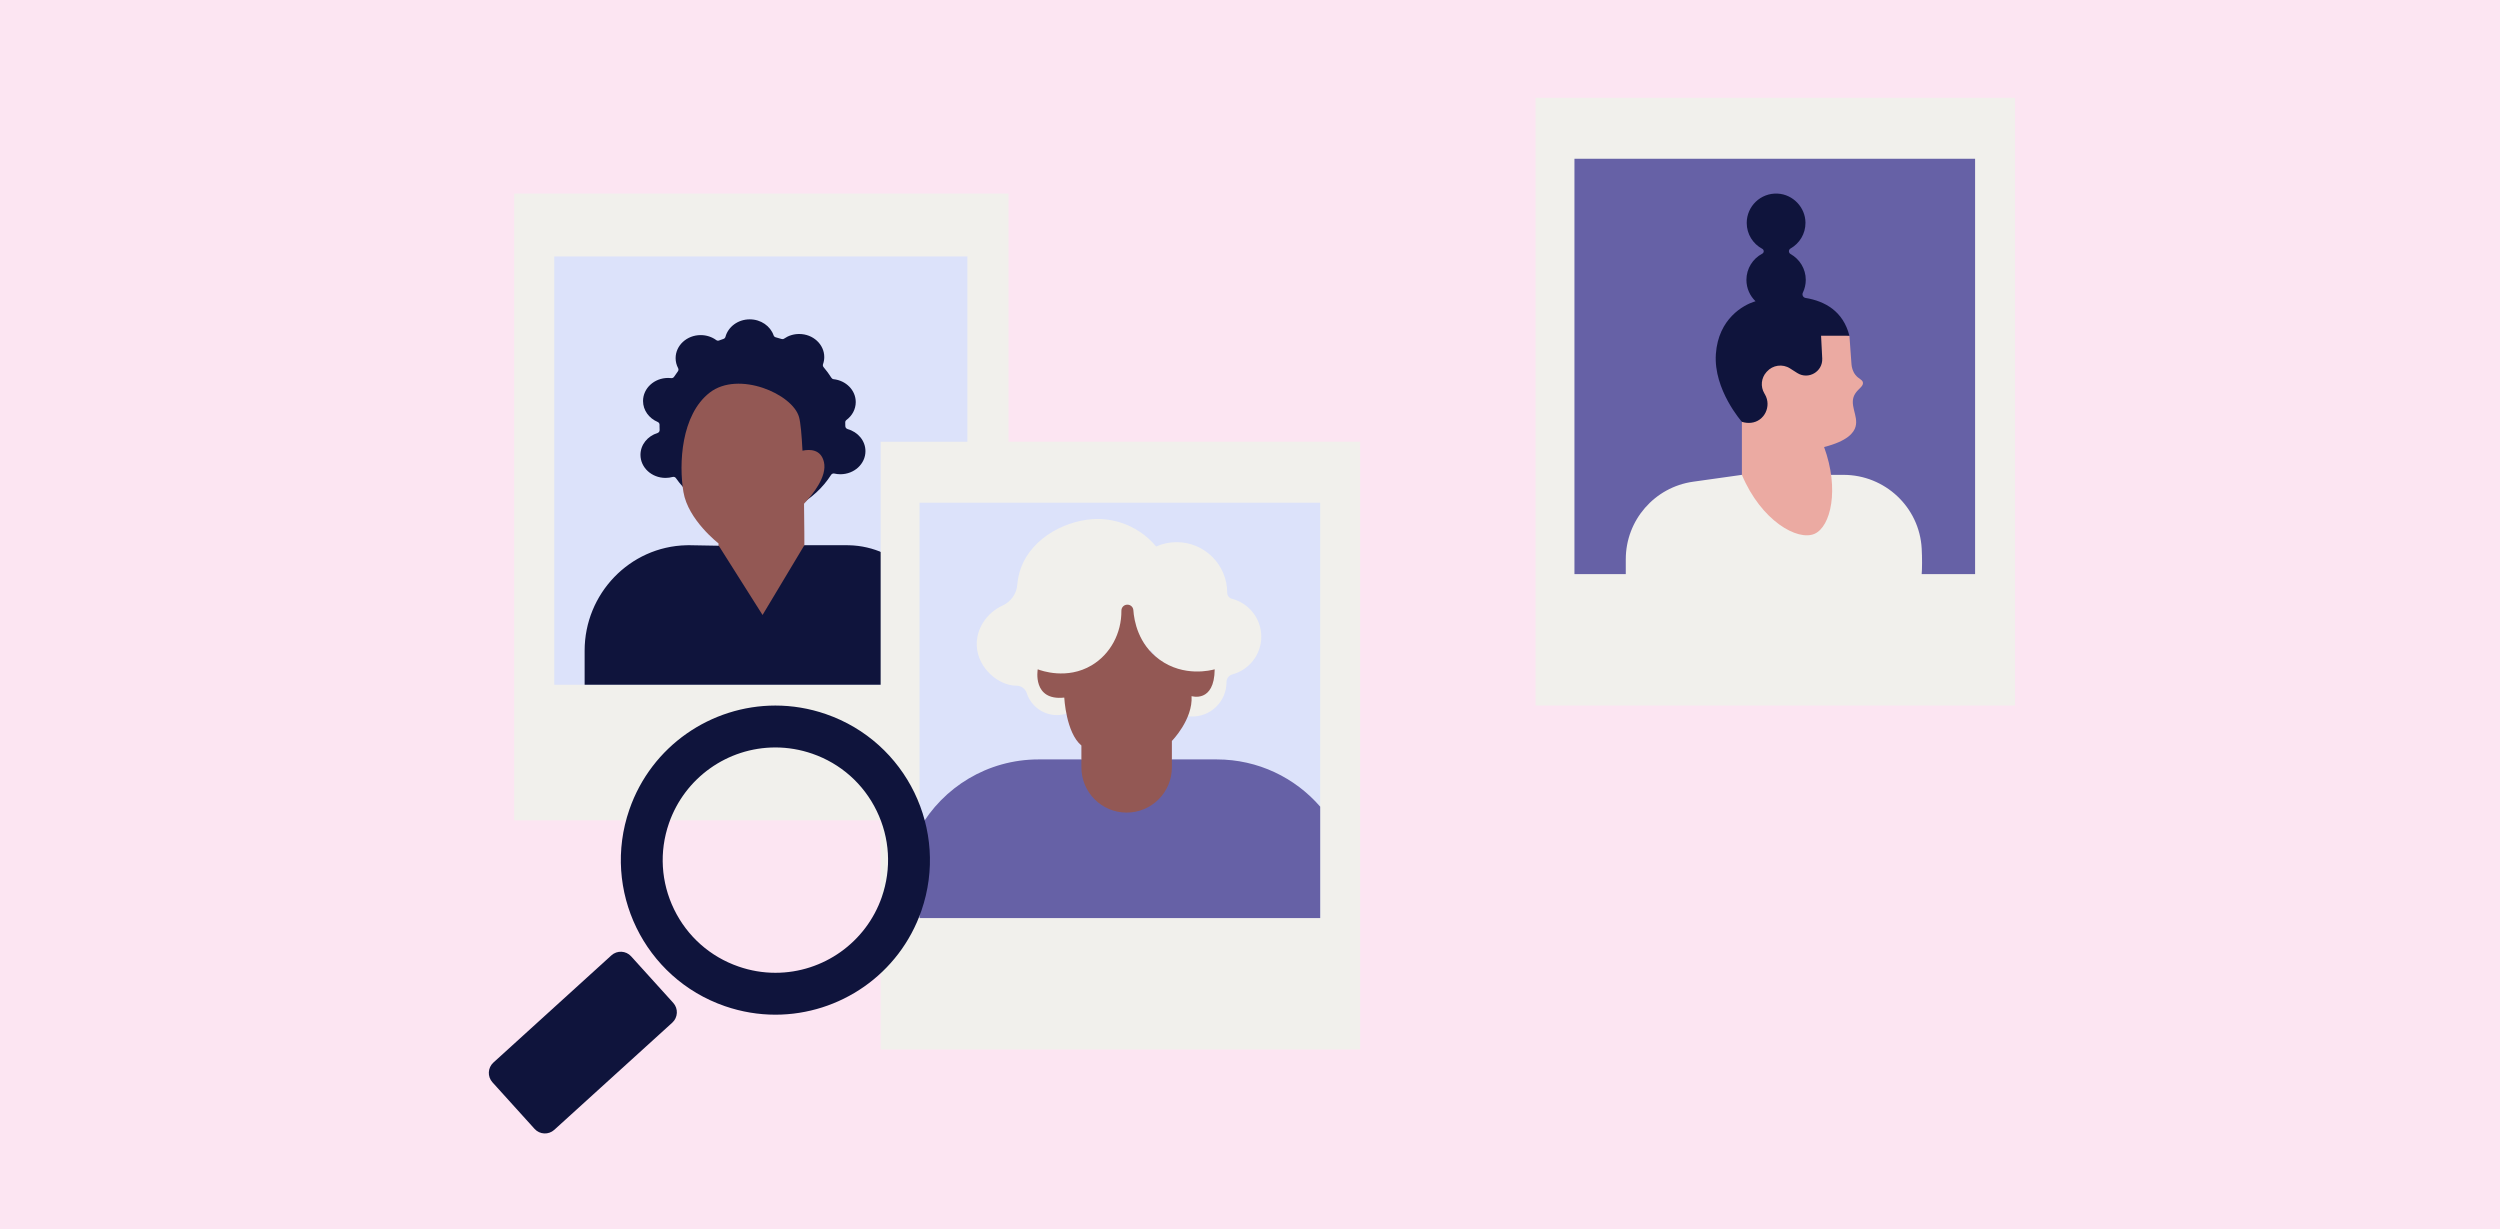 <svg width="358" height="176" viewBox="0 0 358 176" fill="none" xmlns="http://www.w3.org/2000/svg">
<rect x="0" y="0" width="358" height="176" fill="#333333" stroke="none"/>
<g clip-path="url(#clip0_4330_155453)">
<path d="M358 0H0V176H358V0Z" fill="#FCE5F2"/>
<path d="M73.625 27.719V117.466H144.43V27.719H73.625Z" fill="#F1F0EC"/>
<path d="M138.531 36.723H79.371V98.055H138.531V36.723Z" fill="#DCE2FA"/>
<path d="M121.38 61.441C121.187 61.386 121.049 61.216 121.049 61.014V61.011C121.049 60.842 121.045 60.673 121.038 60.506C121.032 60.365 121.092 60.23 121.205 60.145C122.02 59.539 122.543 58.616 122.543 57.577C122.543 55.883 121.157 54.492 119.371 54.301C119.239 54.287 119.125 54.208 119.055 54.096C118.718 53.562 118.344 53.054 117.936 52.575C117.836 52.458 117.806 52.296 117.857 52.152C117.972 51.829 118.034 51.487 118.034 51.13C118.034 49.306 116.425 47.827 114.442 47.827C113.632 47.827 112.884 48.075 112.283 48.493C112.177 48.567 112.042 48.583 111.919 48.543C111.644 48.453 111.365 48.373 111.083 48.301C110.942 48.265 110.829 48.163 110.782 48.027C110.319 46.696 108.966 45.73 107.365 45.73C105.68 45.73 104.269 46.799 103.883 48.238C103.845 48.378 103.736 48.487 103.599 48.533C103.389 48.602 103.179 48.676 102.975 48.755C102.839 48.806 102.687 48.789 102.569 48.703C101.957 48.255 101.183 47.986 100.34 47.986C98.356 47.986 96.748 49.465 96.748 51.289C96.748 51.804 96.879 52.289 97.108 52.723C97.186 52.872 97.171 53.052 97.069 53.185C96.882 53.433 96.701 53.688 96.532 53.95C96.442 54.089 96.284 54.165 96.12 54.146C95.974 54.129 95.825 54.121 95.674 54.121C93.691 54.121 92.083 55.6 92.083 57.424C92.083 58.757 92.944 59.904 94.182 60.426C94.345 60.494 94.451 60.652 94.447 60.83C94.446 60.891 94.444 60.954 94.444 61.017C94.444 61.206 94.45 61.395 94.459 61.583C94.467 61.77 94.34 61.949 94.152 62.008C92.736 62.45 91.715 63.681 91.715 65.133C91.715 66.957 93.323 68.436 95.306 68.436C95.66 68.436 96.002 68.388 96.325 68.299C96.502 68.25 96.69 68.317 96.794 68.469C99.194 71.9 103.202 74.151 107.746 74.151C112.29 74.151 116.657 71.695 119.012 68.002C119.112 67.846 119.297 67.77 119.478 67.813C119.755 67.878 120.044 67.912 120.342 67.912C122.325 67.912 123.933 66.433 123.933 64.609C123.933 63.116 122.858 61.856 121.38 61.447V61.441Z" fill="#0F143C"/>
<path d="M117.989 66.168C117.562 64.335 116.004 64.308 114.916 64.536C114.803 62.306 114.645 60.536 114.426 59.737C113.507 56.392 105.726 53.045 101.628 56.224C97.53 59.403 97.195 66.429 97.865 70.444C98.534 74.46 102.884 77.805 102.884 77.805L103.135 83.408L109.491 91.019L115.179 83.408C115.179 83.408 115.225 77.892 115.138 72.135C116.376 70.824 118.471 68.239 117.99 66.168H117.989Z" fill="#935854"/>
<path d="M134.184 91.148V98.058H83.719V93.17C83.719 85.031 90.167 78.265 98.304 78.079C98.437 78.076 98.57 78.074 98.703 78.074L102.928 78.15L109.198 88.065L115.186 78.074H121.158C121.303 78.074 121.448 78.076 121.591 78.08C128.623 78.253 134.185 84.114 134.185 91.148H134.184Z" fill="#0F143C"/>
<path d="M288.555 14H219.891V101.034H288.555V14Z" fill="#F1F0EC"/>
<path d="M282.833 22.734H225.461V82.213H282.833V22.734Z" fill="#6661A6"/>
<path d="M275.167 82.499H232.812V80.086C232.812 74.493 236.934 69.754 242.471 68.978L249.437 68H263.987C269.929 68 274.872 72.631 275.187 78.565C275.256 79.88 275.263 81.424 275.167 82.499Z" fill="#F1F0EC"/>
<path d="M261.21 64.016C263.432 70.073 262.162 75.422 259.842 76.443C257.424 77.507 252.217 74.596 249.438 68V60.032C249.438 60.032 250.092 49.924 250.449 49.746C250.805 49.567 258.803 46.773 258.803 46.773L264.837 48.081L265.135 52.184C265.172 52.584 265.29 53.164 265.692 53.677C266.166 54.28 266.672 54.329 266.766 54.751C266.891 55.307 266.113 55.65 265.655 56.381C264.698 57.906 266.155 59.5 265.719 61.088C265.469 62 264.522 63.168 261.211 64.015L261.21 64.016Z" fill="#EBAAA2"/>
<path d="M260.774 48.081H264.836C263.936 44.532 261.292 43.115 258.554 42.665C258.206 42.608 258.016 42.228 258.169 41.91C258.435 41.356 258.586 40.737 258.586 40.082C258.586 38.488 257.706 37.102 256.408 36.376C256.097 36.202 256.097 35.758 256.408 35.584C257.691 34.858 258.554 33.48 258.544 31.898C258.53 29.698 256.764 27.841 254.566 27.725C252.139 27.596 250.13 29.526 250.13 31.925C250.13 33.533 251.033 34.928 252.359 35.634C252.633 35.78 252.633 36.179 252.359 36.323C251.009 37.033 250.087 38.448 250.087 40.08C250.087 41.285 250.589 42.368 251.394 43.142C251.311 43.165 251.24 43.188 251.184 43.205C249.717 43.68 246.07 45.583 245.713 50.696C245.357 55.809 249.44 60.407 249.44 60.407C249.905 60.553 250.342 60.586 250.748 60.543C252.682 60.339 253.717 58.149 252.736 56.472L252.646 56.318C252.082 55.352 252.2 54.134 252.942 53.297L253.01 53.222C253.853 52.269 255.265 52.073 256.336 52.758L257.357 53.409C258.955 54.43 261.039 53.219 260.943 51.326L260.777 48.079L260.774 48.081Z" fill="#0F143C"/>
<path d="M126.109 63.258V150.292H194.774V63.258H126.109Z" fill="#F1F0EC"/>
<path d="M189.051 71.99H131.68V131.468H189.051V71.99Z" fill="#DCE2FA"/>
<path d="M189.051 115.513V131.467H131.68V118.658C135.051 112.74 141.417 108.75 148.715 108.75H154.855L160.755 112.496L167.812 108.75H174.242C180.156 108.75 185.458 111.371 189.051 115.513Z" fill="#6661A6"/>
<path d="M176.41 85.742C176.016 85.642 175.737 85.294 175.737 84.887V84.88C175.737 80.879 172.494 77.636 168.493 77.636C167.447 77.636 166.455 77.859 165.557 78.257C164.221 76.653 162.434 75.438 160.392 74.805C159.935 74.663 158.706 74.312 157.154 74.316C153.082 74.328 147.782 76.772 146.144 81.488C145.97 81.988 145.757 82.747 145.677 83.736C145.572 85.031 144.77 86.162 143.587 86.702C141.252 87.767 139.74 90.11 139.876 92.536C140.053 95.728 143.029 98.188 145.528 98.188C145.532 98.188 145.536 98.188 145.541 98.188C146.224 98.186 146.825 98.619 147.037 99.269C147.654 101.155 149.471 102.498 151.587 102.395C153.866 102.283 155.732 100.46 155.894 98.184C155.947 97.427 155.815 96.709 155.54 96.066C156.067 96.143 156.606 96.184 157.154 96.184C160.124 96.184 162.816 94.999 164.787 93.077C165.288 93.813 165.932 94.443 166.678 94.93C166.093 95.784 165.771 96.83 165.828 97.957C165.957 100.473 168.019 102.507 170.536 102.603C173.333 102.709 175.634 100.473 175.634 97.7C175.634 97.697 175.634 97.692 175.634 97.689C175.634 97.17 175.971 96.71 176.472 96.575C178.859 95.935 180.617 93.757 180.617 91.167C180.617 88.576 178.829 86.362 176.41 85.742Z" fill="#F1F0EC"/>
<path d="M148.603 95.845C148.603 95.845 147.785 100.389 152.403 99.895C152.403 99.895 152.648 104.918 154.856 106.758V109.884C154.856 113.463 157.756 116.363 161.335 116.363C164.913 116.363 167.813 113.463 167.813 109.884V106.104C167.813 106.104 170.837 103.038 170.633 99.687C170.633 99.687 173.902 100.71 173.943 95.845C173.458 95.981 169.543 97.007 166.033 94.45C162.983 92.229 162.399 88.878 162.296 87.371C162.265 86.938 161.91 86.6 161.476 86.59H161.446C160.967 86.577 160.581 86.97 160.584 87.449C160.612 90.68 159.005 93.677 156.327 95.272C152.79 97.38 149.081 96.028 148.601 95.845H148.603Z" fill="#935854"/>
<path d="M90.376 136.943C89.64 136.129 88.37 136.066 87.554 136.806L70.655 152.158C69.839 152.899 69.777 154.17 70.517 154.985L76.552 161.657C77.288 162.473 78.558 162.535 79.371 161.794L96.273 146.442C97.087 145.702 97.151 144.43 96.411 143.614L90.376 136.945V136.943Z" fill="#0F143C"/>
<path d="M118.272 102.259C115.878 101.43 113.435 101.035 111.036 101.035C101.867 101.035 93.292 106.782 90.124 115.935C86.129 127.483 92.251 140.084 103.802 144.08C106.2 144.907 108.639 145.304 111.037 145.304C120.211 145.304 128.781 139.557 131.949 130.404C135.94 118.856 129.822 106.255 118.272 102.259ZM126.28 128.444C124.03 134.939 117.905 139.304 111.036 139.304C109.247 139.304 107.473 139.003 105.763 138.409C101.692 137.001 98.412 134.089 96.528 130.218C94.645 126.343 94.383 121.967 95.792 117.895C98.042 111.399 104.167 107.035 111.036 107.035C112.822 107.035 114.596 107.336 116.311 107.927C120.38 109.335 123.659 112.243 125.542 116.121C127.425 119.996 127.687 124.372 126.278 128.444H126.28Z" fill="#0F143C"/>
</g>
<defs>
<clipPath id="clip0_4330_155453">
<rect width="358" height="176" fill="white"/>
</clipPath>
</defs>
</svg>